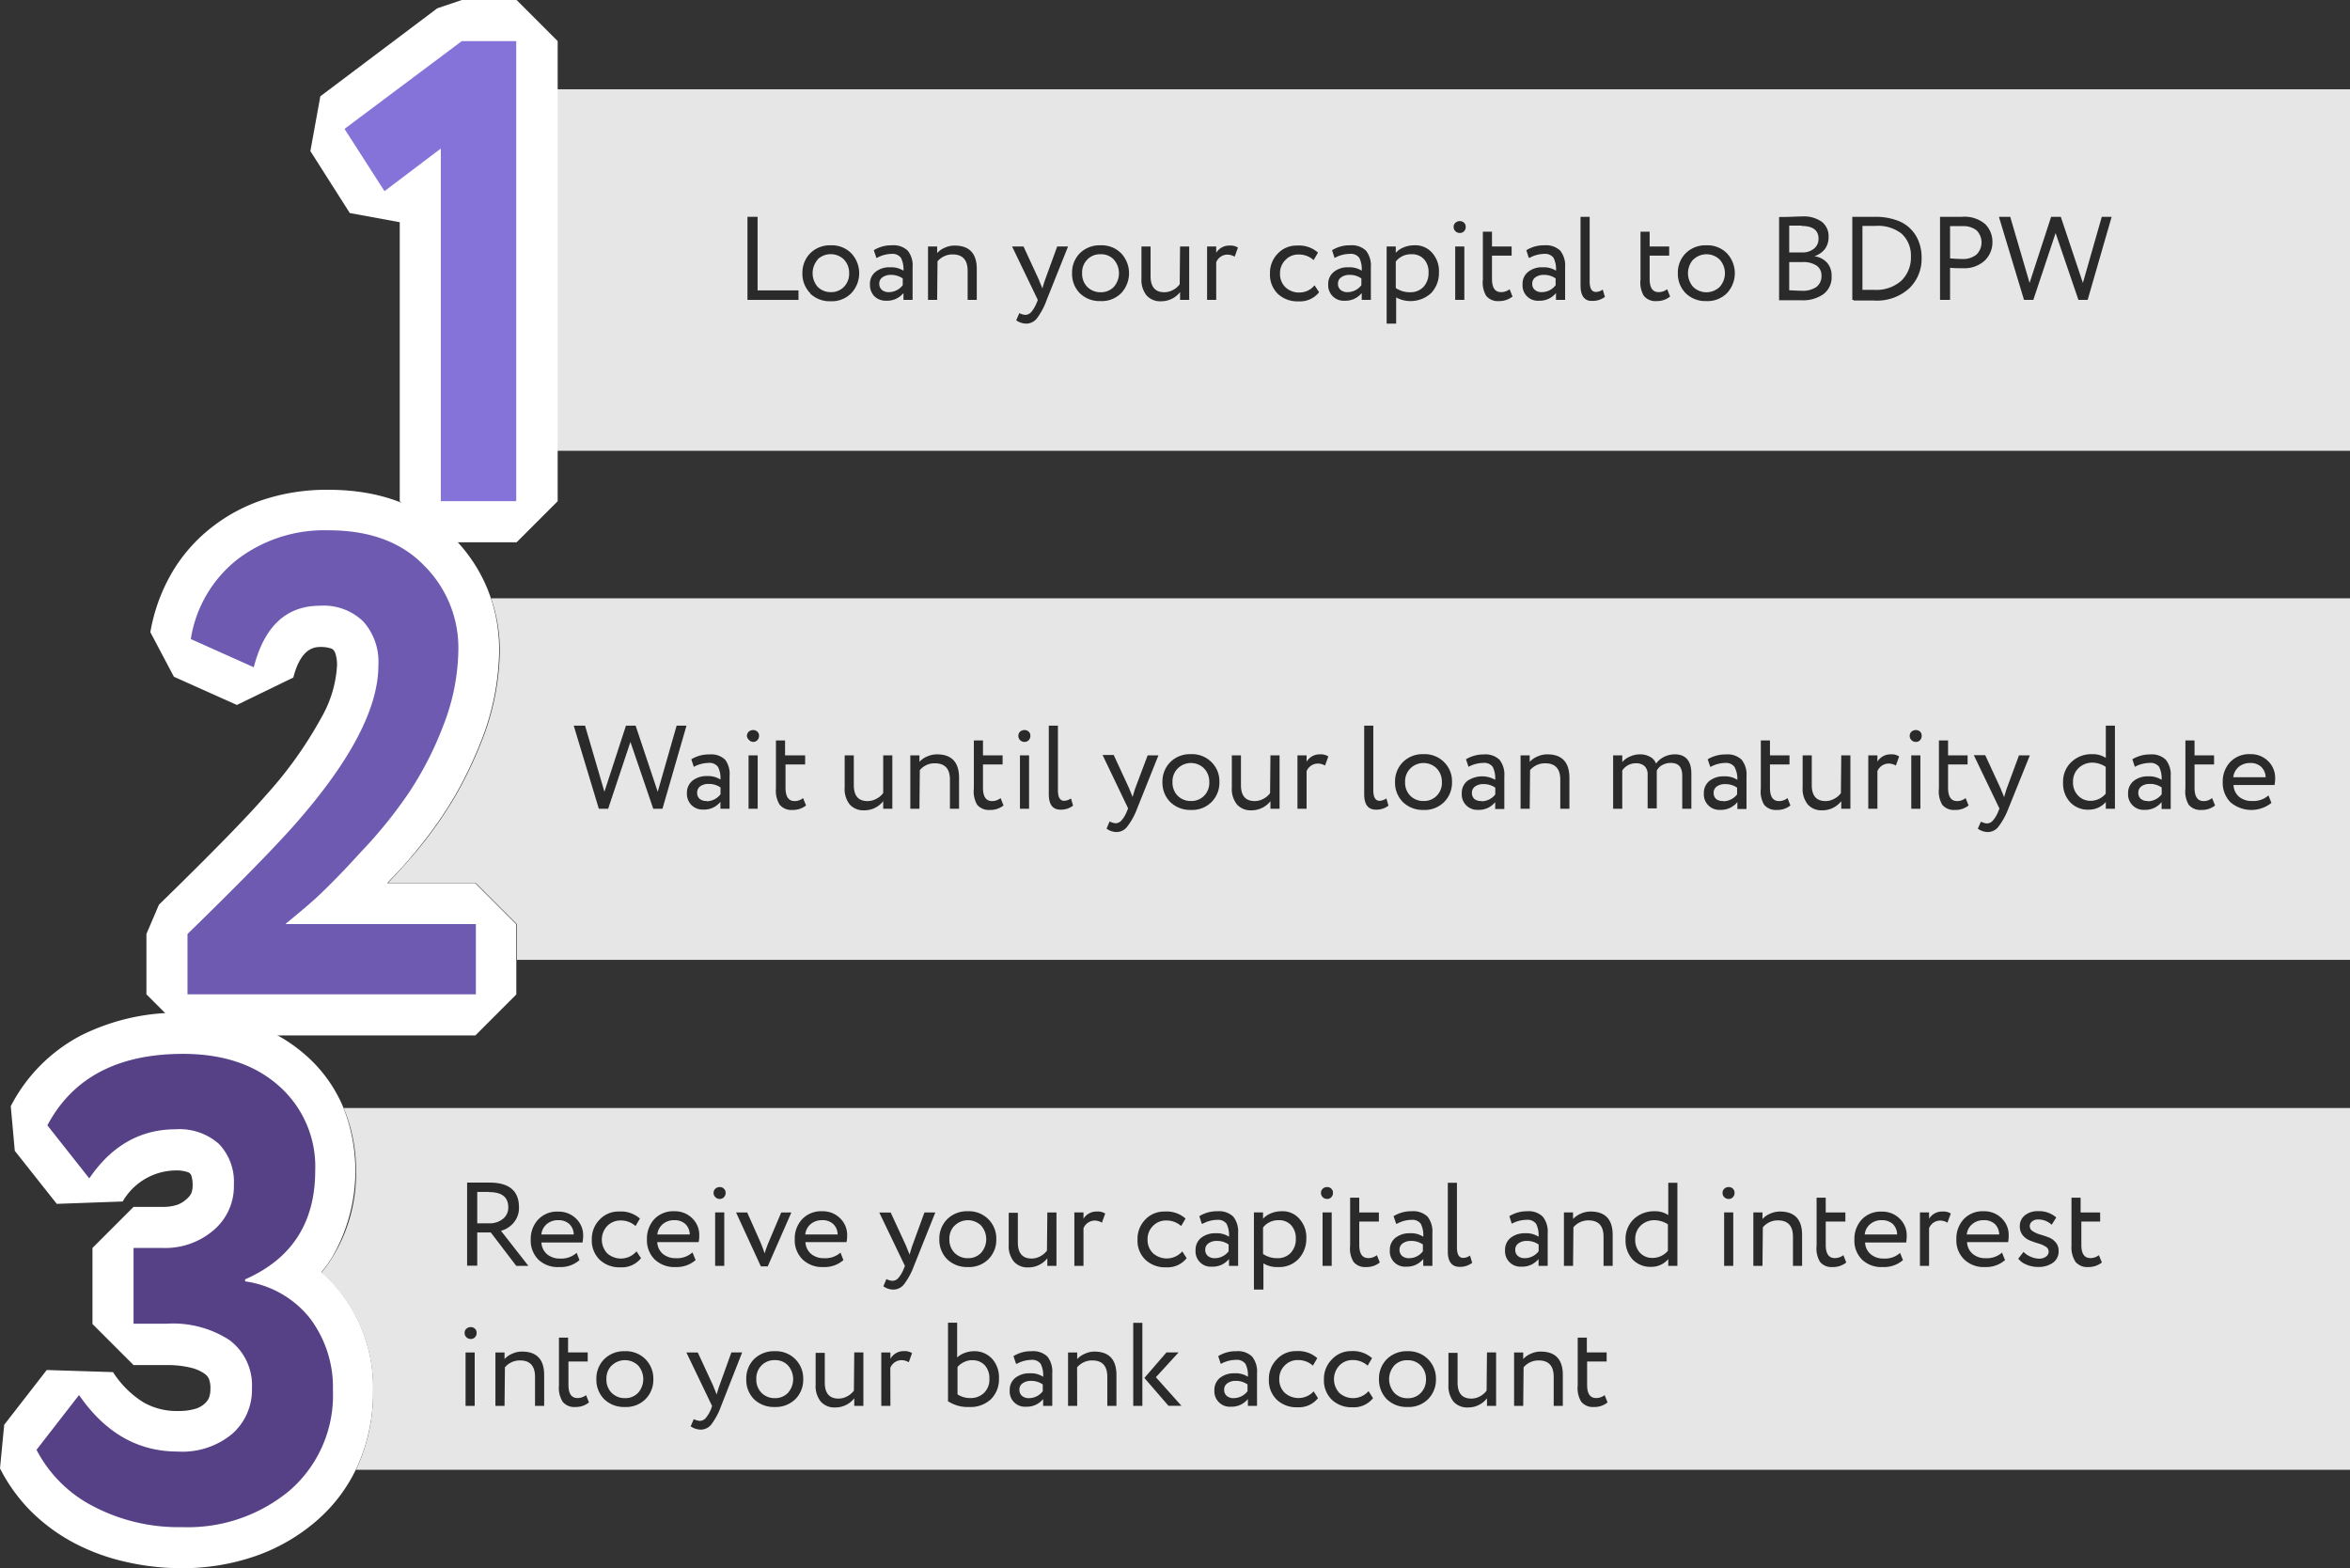 <svg xmlns="http://www.w3.org/2000/svg" viewBox="0 0 257.43 171.78"><rect x="0" y="0" width="257.43" height="171.78" fill="#333333" stroke="none"/><defs><style>.cls-1,.cls-2{fill:#e6e6e6;}.cls-2,.cls-3,.cls-4,.cls-5,.cls-6,.cls-7{fill-rule:evenodd;}.cls-3{fill:#fff;}.cls-4{fill:#8673d9;}.cls-5{fill:#6e5ab0;}.cls-6{fill:#564086;}.cls-7{fill:#2a2a2a;}</style></defs><g id="Layer_2" data-name="Layer 2"><g id="Layer_1-2" data-name="Layer 1"><rect class="cls-1" x="61.05" y="9.78" width="196.38" height="39.6"/><path class="cls-2" d="M53.8,65.54H257.43v39.6H56.63v-3.9l-4.5-4.5H42.48l.36-.39h0q1.56-1.64,3-3.37c1-1.23,1.89-2.43,2.66-3.58h0a38.92,38.92,0,0,0,2.3-3.88,48,48,0,0,0,2-4.41v0a27.92,27.92,0,0,0,1.95-9.84A17.8,17.8,0,0,0,53.8,65.54Z"/><path class="cls-2" d="M37.65,121.37H257.43V161H39c.11-.24.23-.48.33-.73a19.9,19.9,0,0,0,1.54-7.89,16.91,16.91,0,0,0-3.52-10.7,14.94,14.94,0,0,0-2.16-2.26,14.68,14.68,0,0,0,1.1-1.49A17.48,17.48,0,0,0,39,128.22,17.67,17.67,0,0,0,37.65,121.37Z"/><path class="cls-3" d="M38.34,23.37,34,16.55l1.09-6L47.9.91,50.59,0h6l4.5,4.5V54.9l-4.5,4.5H48.29l-4.5-4.5V24.34l-5.45-1ZM52.05,9l-5.54,4.14,5.54,2.75Z"/><polygon class="cls-4" points="42.12 20.94 37.74 14.12 50.59 4.5 56.55 4.5 56.55 54.9 48.29 54.9 48.29 16.27 42.12 20.94"/><path class="cls-3" d="M52.13,113.42H20.54l-4.5-4.5v-6.61l1.37-3.21q4.31-4.2,7.26-7.22t4.47-4.78l0,0a44.33,44.33,0,0,0,6.06-8.49,12.92,12.92,0,0,0,1.72-5.71,4.07,4.07,0,0,0-.17-1.29,1.17,1.17,0,0,0-.22-.41.62.62,0,0,0-.31-.18,3.62,3.62,0,0,0-1.19-.15c-1.36,0-2.32,1.11-2.9,3.35l-6.18,3-6.9-3.09-2.58-4.88a19.55,19.55,0,0,1,2.3-6.41,17.59,17.59,0,0,1,4.4-5.06,18.62,18.62,0,0,1,5.95-3.13,22.25,22.25,0,0,1,6.84-1q8.64,0,13.72,5.26h0a17.24,17.24,0,0,1,3.74,5.65,17.92,17.92,0,0,1,1.26,6.72,27.92,27.92,0,0,1-1.95,9.84v0a48,48,0,0,1-2,4.41,38.92,38.92,0,0,1-2.3,3.88h0c-.77,1.15-1.66,2.35-2.66,3.58s-1.93,2.28-3,3.37h0l-.36.39h9.65l4.5,4.5v7.68l-4.5,4.5Zm-27.09-9h5.73l-1.56-4.36q-1.87,1.89-4.17,4.13v.23ZM45.28,68.67c.12.37.23.76.32,1.15a8.13,8.13,0,0,0-.5-2,8.42,8.42,0,0,0-1.84-2.74l0,0a6.72,6.72,0,0,0-1-.85c.27.23.53.47.78.73A10,10,0,0,1,45.28,68.67Z"/><path class="cls-5" d="M52.13,108.92H20.54v-6.61q8.68-8.46,12-12.27,8.91-10.2,8.91-17.16a6.63,6.63,0,0,0-1.66-4.81,6.24,6.24,0,0,0-4.73-1.72q-5.53,0-7.26,6.74L20.9,70A13.84,13.84,0,0,1,26,61.28a15.71,15.71,0,0,1,10-3.19q6.75,0,10.48,3.88a12.7,12.7,0,0,1,3.73,9.26,23.45,23.45,0,0,1-1.65,8.25,37.1,37.1,0,0,1-3.8,7.4,50.14,50.14,0,0,1-5.24,6.46q-2.59,2.86-4.74,4.88-1.08,1-3.52,3H52.13Z"/><path class="cls-3" d="M20,171.78a27.21,27.21,0,0,1-6.2-.69A22.86,22.86,0,0,1,8.09,169a20,20,0,0,1-4.7-3.46h0A18.65,18.65,0,0,1,0,160.85l.46-4.78,4.66-6,7.26.23a10.65,10.65,0,0,0,3.35,3.32,7.28,7.28,0,0,0,3.71.94,6.71,6.71,0,0,0,2-.25,2.64,2.64,0,0,0,.95-.53,1.89,1.89,0,0,0,.49-.64,2.72,2.72,0,0,0,.17-1,2.76,2.76,0,0,0-.18-1.14,1.44,1.44,0,0,0-.47-.53,4.39,4.39,0,0,0-1.44-.64,10.84,10.84,0,0,0-2.75-.3H14.63l-4.5-4.5V136.7l4.5-4.5h3.23a4.67,4.67,0,0,0,1.56-.23,2.94,2.94,0,0,0,1-.61,2,2,0,0,0,.53-.64,2.32,2.32,0,0,0,.15-.92,3.3,3.3,0,0,0-.13-1,.64.64,0,0,0-.48-.43,3.91,3.91,0,0,0-1.28-.16,6.79,6.79,0,0,0-5.77,3.4l-7.22.26-4.6-5.81-.44-4.89a18.09,18.09,0,0,1,7.66-7.73A23.62,23.62,0,0,1,20,110.94a23.11,23.11,0,0,1,7.29,1.12,17.55,17.55,0,0,1,6.16,3.49v0a15.62,15.62,0,0,1,4.12,5.66,18.89,18.89,0,0,1-1.28,16.67,14.68,14.68,0,0,1-1.1,1.49,14.94,14.94,0,0,1,2.16,2.26,16.91,16.91,0,0,1,3.52,10.7,19.9,19.9,0,0,1-1.54,7.89,17.49,17.49,0,0,1-4.68,6.39v0a20.46,20.46,0,0,1-6.78,3.88A24.46,24.46,0,0,1,20,171.78Zm1.61-31.08c.41.07.8.14,1.19.23l-.4-.47c-.26.09-.52.17-.79.24Zm7.86-15a10,10,0,0,1,.51,1.9,8.19,8.19,0,0,0-.6-2.85,6.9,6.9,0,0,0-1.79-2.46h0a8.8,8.8,0,0,0-1.27-.93c.29.23.57.47.84.73v0A9.37,9.37,0,0,1,29.42,125.7Z"/><path class="cls-6" d="M20,167.28A20.17,20.17,0,0,1,10.22,165,14.43,14.43,0,0,1,4,158.81l4.66-6Q12.92,159,19.44,159a8.54,8.54,0,0,0,6-1.94,6.42,6.42,0,0,0,2.16-5,6.17,6.17,0,0,0-2.48-5.28A11.34,11.34,0,0,0,18.22,145H14.63V136.7h3.23a8.11,8.11,0,0,0,5.53-1.94,6.28,6.28,0,0,0,2.23-5A6,6,0,0,0,24,125.32a6.49,6.49,0,0,0-4.74-1.62q-5.82,0-9.48,5.38l-4.59-5.81q4.15-7.83,14.86-7.83,6.53,0,10.48,3.49a11.78,11.78,0,0,1,4,9.29q0,8.55-7.68,11.92v.22a11,11,0,0,1,7.07,4,12.53,12.53,0,0,1,2.55,7.94,13.81,13.81,0,0,1-4.67,10.91A17.4,17.4,0,0,1,20,167.28Z"/><path class="cls-7" d="M52.28,135v3.64H51.17v-9.1h2.45c2.15,0,3.23.9,3.23,2.7a2.48,2.48,0,0,1-.58,1.69,2.68,2.68,0,0,1-1.39.89l3,3.84H56.55L53.76,135Zm1.27-4.44-1.27,0V134h1.34a2.28,2.28,0,0,0,1.44-.46,1.56,1.56,0,0,0,.62-1.27C55.68,131.14,55,130.58,53.55,130.58Z"/><path class="cls-7" d="M63.16,137.21l.32.82a3.12,3.12,0,0,1-2.19.76A3.08,3.08,0,0,1,59,138a2.94,2.94,0,0,1-.86-2.22,3.11,3.11,0,0,1,.81-2.19,2.83,2.83,0,0,1,2.21-.87,2.69,2.69,0,0,1,1.94.76,2.52,2.52,0,0,1,.78,1.92,3.77,3.77,0,0,1-.07.7h-4.5a1.81,1.81,0,0,0,.62,1.29,2.13,2.13,0,0,0,1.42.47,2.52,2.52,0,0,0,1.8-.61Zm-2-3.55a1.84,1.84,0,0,0-1.27.43,1.72,1.72,0,0,0-.59,1.13h3.55a1.63,1.63,0,0,0-.49-1.15A1.73,1.73,0,0,0,61.12,133.66Z"/><path class="cls-7" d="M69.72,137.06l.5.76a2.68,2.68,0,0,1-2.25,1,3.14,3.14,0,0,1-2.28-.83,2.94,2.94,0,0,1-.86-2.22,3,3,0,0,1,.85-2.17,2.81,2.81,0,0,1,2.12-.89,3.13,3.13,0,0,1,2.3.77l-.48.82a2.4,2.4,0,0,0-1.68-.61,2,2,0,0,0-1.42.6,2.19,2.19,0,0,0,0,3,2.25,2.25,0,0,0,3.18-.19Z"/><path class="cls-7" d="M75.87,137.21l.33.82a3.17,3.17,0,0,1-2.2.76,3.11,3.11,0,0,1-2.28-.83,2.94,2.94,0,0,1-.85-2.22,3.14,3.14,0,0,1,.8-2.19,2.85,2.85,0,0,1,2.21-.87,2.67,2.67,0,0,1,1.94.76,2.52,2.52,0,0,1,.78,1.92,3.08,3.08,0,0,1-.07.7H72a1.8,1.8,0,0,0,.61,1.29,2.16,2.16,0,0,0,1.43.47,2.49,2.49,0,0,0,1.79-.61Zm-2-3.55a1.88,1.88,0,0,0-1.27.43,1.72,1.72,0,0,0-.59,1.13h3.55a1.63,1.63,0,0,0-.49-1.15A1.73,1.73,0,0,0,73.83,133.66Z"/><path class="cls-7" d="M79.34,138.66h-1v-5.85h1v5.85Zm-1.17-8a.58.58,0,0,1,.2-.45.68.68,0,0,1,.48-.18.61.61,0,0,1,.45.18.6.6,0,0,1,.19.45.66.66,0,0,1-.19.48.58.58,0,0,1-.45.19.65.65,0,0,1-.48-.19A.63.63,0,0,1,78.17,130.62Z"/><path class="cls-7" d="M85.58,132.81h1.11l-2.59,5.91h-.75l-2.72-5.91h1.22L83.27,136c.16.37.33.8.49,1.3a12.81,12.81,0,0,1,.48-1.32Z"/><path class="cls-7" d="M92.07,137.21l.32.82a3.12,3.12,0,0,1-2.19.76,3.09,3.09,0,0,1-2.28-.83,2.94,2.94,0,0,1-.86-2.22,3.11,3.11,0,0,1,.81-2.19,2.85,2.85,0,0,1,2.21-.87,2.67,2.67,0,0,1,1.94.76,2.52,2.52,0,0,1,.78,1.92,3.08,3.08,0,0,1-.07.7h-4.5a1.81,1.81,0,0,0,.62,1.29,2.14,2.14,0,0,0,1.43.47,2.49,2.49,0,0,0,1.79-.61Zm-2-3.55a1.86,1.86,0,0,0-1.27.43,1.72,1.72,0,0,0-.59,1.13h3.55a1.63,1.63,0,0,0-.49-1.15A1.73,1.73,0,0,0,90,133.66Z"/><path class="cls-7" d="M101.27,132.81h1.19l-2.34,5.85A7.73,7.73,0,0,1,99,140.72a1.49,1.49,0,0,1-1.13.54,1.92,1.92,0,0,1-1.1-.36l.33-.79a1.69,1.69,0,0,0,.65.19.88.88,0,0,0,.66-.31,3.57,3.57,0,0,0,.59-1l.13-.32-2.81-5.85h1.25l1.72,3.72c0,.06.15.36.35.89q.12-.43.27-.9Z"/><path class="cls-7" d="M103.76,137.94a3,3,0,0,1-.86-2.2,3,3,0,0,1,.86-2.19,3.05,3.05,0,0,1,2.26-.87,3,3,0,0,1,2.25.87,3,3,0,0,1,.87,2.19,3,3,0,0,1-.87,2.2,3,3,0,0,1-2.25.85,3.11,3.11,0,0,1-2.26-.85Zm.82-3.7a2,2,0,0,0-.58,1.5,2.05,2.05,0,0,0,.56,1.49,2,2,0,0,0,1.46.59,1.93,1.93,0,0,0,1.45-.58,2.27,2.27,0,0,0,0-3,2.08,2.08,0,0,0-2.88,0Z"/><path class="cls-7" d="M114.73,132.81h1v5.85h-1v-.83a2.62,2.62,0,0,1-2.07,1,2,2,0,0,1-1.59-.63,2.69,2.69,0,0,1-.57-1.86v-3.49h1v3.25c0,1.17.51,1.76,1.51,1.76a2,2,0,0,0,.93-.24,2.11,2.11,0,0,0,.75-.63Z"/><path class="cls-7" d="M118.69,138.66h-1v-5.85h1v.69a1.66,1.66,0,0,1,1.47-.79,1.51,1.51,0,0,1,.91.22l-.36,1a1.54,1.54,0,0,0-.79-.23,1.35,1.35,0,0,0-1.23.84Z"/><path class="cls-7" d="M129.5,137.06l.49.76a2.66,2.66,0,0,1-2.25,1,3.13,3.13,0,0,1-2.27-.83,2.91,2.91,0,0,1-.86-2.22,3,3,0,0,1,.84-2.17,2.82,2.82,0,0,1,2.12-.89,3.12,3.12,0,0,1,2.3.77l-.48.82a2.39,2.39,0,0,0-1.67-.61,1.94,1.94,0,0,0-1.42.6,2,2,0,0,0-.59,1.48,2,2,0,0,0,.6,1.51,2.26,2.26,0,0,0,3.19-.19Z"/><path class="cls-7" d="M131.65,134.05l-.27-.83a3.62,3.62,0,0,1,2-.54,2.24,2.24,0,0,1,1.72.59,2.64,2.64,0,0,1,.53,1.81v3.58h-1v-.75a2.29,2.29,0,0,1-1.87.84,1.67,1.67,0,0,1-1.79-1.8,1.66,1.66,0,0,1,.61-1.36,2.45,2.45,0,0,1,1.6-.5,2.4,2.4,0,0,1,1.45.38,2.77,2.77,0,0,0-.27-1.42,1.14,1.14,0,0,0-1-.43,3.45,3.45,0,0,0-1.62.43Zm1.43,3.77a1.89,1.89,0,0,0,1.51-.76v-.74a2.18,2.18,0,0,0-1.31-.39,1.49,1.49,0,0,0-.89.26.81.81,0,0,0-.36.71.83.83,0,0,0,.28.67A1.12,1.12,0,0,0,133.08,137.82Z"/><path class="cls-7" d="M138.36,141.26h-1v-8.45h1v.69a2.3,2.3,0,0,1,.86-.59,2.93,2.93,0,0,1,1.13-.23,2.43,2.43,0,0,1,2,.84,3,3,0,0,1,.75,2.13,3.21,3.21,0,0,1-.85,2.25,2.88,2.88,0,0,1-2.2.89,2.92,2.92,0,0,1-1.65-.4v2.87Zm1.69-7.6a2.1,2.1,0,0,0-1.69.8v2.9a2.72,2.72,0,0,0,1.56.46,1.94,1.94,0,0,0,1.48-.59,2.17,2.17,0,0,0,.55-1.54,2.1,2.1,0,0,0-.51-1.48A1.77,1.77,0,0,0,140.05,133.66Z"/><path class="cls-7" d="M145.88,138.66h-1v-5.85h1v5.85Zm-1.17-8a.57.57,0,0,1,.19-.45.68.68,0,0,1,.48-.18.63.63,0,0,1,.46.18.6.6,0,0,1,.18.45.65.65,0,0,1-.18.48.6.6,0,0,1-.46.19.65.65,0,0,1-.48-.19A.62.62,0,0,1,144.71,130.62Z"/><path class="cls-7" d="M147.9,136.44v-5.25h1v1.62h2.15v1h-2.15v2.55c0,1,.35,1.45,1,1.45a1.52,1.52,0,0,0,.93-.32l.32.8a2.27,2.27,0,0,1-1.49.5,1.63,1.63,0,0,1-1.39-.57A2.85,2.85,0,0,1,147.9,136.44Z"/><path class="cls-7" d="M152.94,134.05l-.28-.83a3.62,3.62,0,0,1,2-.54,2.24,2.24,0,0,1,1.72.59,2.64,2.64,0,0,1,.53,1.81v3.58h-1v-.75a2.29,2.29,0,0,1-1.87.84,1.67,1.67,0,0,1-1.79-1.8,1.66,1.66,0,0,1,.61-1.36,2.47,2.47,0,0,1,1.6-.5,2.4,2.4,0,0,1,1.45.38,2.77,2.77,0,0,0-.27-1.42,1.14,1.14,0,0,0-1-.43,3.38,3.38,0,0,0-1.61.43Zm1.43,3.77a1.88,1.88,0,0,0,1.5-.76v-.74a2.18,2.18,0,0,0-1.31-.39,1.51,1.51,0,0,0-.89.26.81.81,0,0,0-.36.71.87.87,0,0,0,.28.67A1.13,1.13,0,0,0,154.37,137.82Z"/><path class="cls-7" d="M158.6,137.1v-7.54h1v7.08c0,.77.23,1.15.69,1.15a1.33,1.33,0,0,0,.74-.26l.24.8a2.19,2.19,0,0,1-1.38.44C159.05,138.77,158.6,138.21,158.6,137.1Z"/><path class="cls-7" d="M165.61,134.05l-.27-.83a3.62,3.62,0,0,1,1.95-.54,2.2,2.2,0,0,1,1.71.59,2.59,2.59,0,0,1,.54,1.81v3.58h-1v-.75a2.29,2.29,0,0,1-1.87.84,1.69,1.69,0,0,1-1.8-1.8,1.68,1.68,0,0,1,.61-1.36,2.47,2.47,0,0,1,1.6-.5,2.43,2.43,0,0,1,1.46.38,2.77,2.77,0,0,0-.27-1.42,1.17,1.17,0,0,0-1.06-.43,3.41,3.41,0,0,0-1.61.43Zm1.43,3.77a1.92,1.92,0,0,0,1.51-.76v-.74a2.21,2.21,0,0,0-1.31-.39,1.47,1.47,0,0,0-.89.26.81.81,0,0,0-.36.71.83.83,0,0,0,.28.67A1.08,1.08,0,0,0,167,137.82Z"/><path class="cls-7" d="M172.32,138.66h-1v-5.85h1v.72a2.43,2.43,0,0,1,.85-.59,2.66,2.66,0,0,1,1.06-.23c1.62,0,2.43.86,2.43,2.57v3.38h-1v-3.18q0-1.8-1.65-1.8a2.12,2.12,0,0,0-1.65.76Z"/><path class="cls-7" d="M183.75,138.66h-1v-.74a2.43,2.43,0,0,1-1.86.85,2.71,2.71,0,0,1-2.06-.82,3.09,3.09,0,0,1-.76-2.17,3,3,0,0,1,.89-2.23,3.21,3.21,0,0,1,2.3-.87,2.54,2.54,0,0,1,1.49.42v-3.54h1v9.1Zm-2.71-.87a2.19,2.19,0,0,0,1.67-.78v-2.9a2.76,2.76,0,0,0-1.45-.45,2.14,2.14,0,0,0-1.52.58,2,2,0,0,0-.61,1.51,2.07,2.07,0,0,0,.53,1.49A1.81,1.81,0,0,0,181,137.79Z"/><path class="cls-7" d="M189.87,138.66h-1v-5.85h1v5.85Zm-1.17-8a.57.57,0,0,1,.19-.45.68.68,0,0,1,.48-.18.62.62,0,0,1,.46.18.6.6,0,0,1,.18.45.65.65,0,0,1-.18.48.59.59,0,0,1-.46.19.65.65,0,0,1-.48-.19A.62.62,0,0,1,188.7,130.62Z"/><path class="cls-7" d="M193.07,138.66h-1v-5.85h1v.72a2.34,2.34,0,0,1,.85-.59,2.66,2.66,0,0,1,1.06-.23c1.62,0,2.43.86,2.43,2.57v3.38h-1v-3.18q0-1.8-1.65-1.8a2.12,2.12,0,0,0-1.65.76Z"/><path class="cls-7" d="M199,136.44v-5.25h1v1.62h2.15v1h-2.15v2.55c0,1,.35,1.45,1,1.45a1.52,1.52,0,0,0,.93-.32l.32.8a2.29,2.29,0,0,1-1.49.5,1.63,1.63,0,0,1-1.39-.57A2.85,2.85,0,0,1,199,136.44Z"/><path class="cls-7" d="M208.13,137.21l.33.82a3.15,3.15,0,0,1-2.2.76A3.07,3.07,0,0,1,204,138a2.91,2.91,0,0,1-.86-2.22,3.14,3.14,0,0,1,.8-2.19,2.85,2.85,0,0,1,2.21-.87,2.67,2.67,0,0,1,1.94.76,2.52,2.52,0,0,1,.78,1.92,3.8,3.8,0,0,1-.06.7h-4.5a1.77,1.77,0,0,0,.62,1.29,2.11,2.11,0,0,0,1.42.47,2.49,2.49,0,0,0,1.79-.61Zm-2-3.55a1.84,1.84,0,0,0-1.26.43,1.68,1.68,0,0,0-.6,1.13h3.55a1.63,1.63,0,0,0-.48-1.15A1.74,1.74,0,0,0,206.09,133.66Z"/><path class="cls-7" d="M211.32,138.66h-1v-5.85h1v.69a1.66,1.66,0,0,1,1.47-.79,1.51,1.51,0,0,1,.91.22l-.37,1a1.51,1.51,0,0,0-.79-.23,1.32,1.32,0,0,0-1.22.84Z"/><path class="cls-7" d="M219.31,137.21l.33.82a3.15,3.15,0,0,1-2.2.76,3.07,3.07,0,0,1-2.27-.83,2.91,2.91,0,0,1-.86-2.22,3.14,3.14,0,0,1,.8-2.19,2.85,2.85,0,0,1,2.21-.87,2.67,2.67,0,0,1,1.94.76,2.52,2.52,0,0,1,.78,1.92,3.8,3.8,0,0,1-.06.7h-4.5a1.77,1.77,0,0,0,.62,1.29,2.11,2.11,0,0,0,1.42.47,2.49,2.49,0,0,0,1.79-.61Zm-2-3.55a1.84,1.84,0,0,0-1.26.43,1.68,1.68,0,0,0-.6,1.13H219a1.63,1.63,0,0,0-.48-1.15A1.74,1.74,0,0,0,217.27,133.66Z"/><path class="cls-7" d="M224.42,137.08a.62.62,0,0,0-.32-.52,3,3,0,0,0-.79-.35,8.53,8.53,0,0,1-.93-.32,1.93,1.93,0,0,1-.79-.57,1.52,1.52,0,0,1-.33-1,1.49,1.49,0,0,1,.55-1.19,2.18,2.18,0,0,1,1.44-.46,2.83,2.83,0,0,1,2,.69l-.5.8a2.12,2.12,0,0,0-1.47-.58,1,1,0,0,0-.67.21.65.65,0,0,0-.26.52.64.64,0,0,0,.32.55,3,3,0,0,0,.79.36c.31.09.62.19.93.31a1.83,1.83,0,0,1,.79.55,1.37,1.37,0,0,1,.33.94,1.51,1.51,0,0,1-.65,1.32,2.73,2.73,0,0,1-1.61.44,3.16,3.16,0,0,1-1.32-.28,2,2,0,0,1-.84-.63l.58-.74a2.12,2.12,0,0,0,.76.52,2.35,2.35,0,0,0,.93.22,1.23,1.23,0,0,0,.75-.21A.67.67,0,0,0,224.42,137.08Z"/><path class="cls-7" d="M226.92,136.44v-5.25h1v1.62h2.14v1H228v2.55c0,1,.35,1.45,1,1.45a1.49,1.49,0,0,0,.92-.32l.33.8a2.32,2.32,0,0,1-1.5.5,1.66,1.66,0,0,1-1.39-.57A2.92,2.92,0,0,1,226.92,136.44Z"/><path class="cls-7" d="M52.07,154H51v-5.85h1V154Zm-1.17-8a.55.55,0,0,1,.19-.45.68.68,0,0,1,.48-.18.62.62,0,0,1,.46.18.58.58,0,0,1,.18.45.65.65,0,0,1-.18.48.59.59,0,0,1-.46.19.65.65,0,0,1-.48-.19A.62.62,0,0,1,50.9,146Z"/><path class="cls-7" d="M55.27,154h-1v-5.85h1v.72a2.34,2.34,0,0,1,.85-.59,2.5,2.5,0,0,1,1.06-.23c1.62,0,2.43.86,2.43,2.57V154h-1v-3.18q0-1.8-1.65-1.8a2.12,2.12,0,0,0-1.65.76Z"/><path class="cls-7" d="M61.23,151.77v-5.25h1v1.62h2.15v1H62.27v2.55c0,1,.35,1.45,1,1.45a1.52,1.52,0,0,0,.93-.32l.32.8a2.29,2.29,0,0,1-1.49.5,1.63,1.63,0,0,1-1.39-.57A2.85,2.85,0,0,1,61.23,151.77Z"/><path class="cls-7" d="M66.19,153.27a3,3,0,0,1-.86-2.2,3,3,0,0,1,.86-2.19,3.05,3.05,0,0,1,2.26-.87,3,3,0,0,1,2.25.87,3,3,0,0,1,.87,2.19,3,3,0,0,1-.87,2.2,3,3,0,0,1-2.25.85,3.11,3.11,0,0,1-2.26-.85Zm.82-3.7a2,2,0,0,0-.58,1.5,2.05,2.05,0,0,0,.56,1.49,2,2,0,0,0,1.46.59,1.93,1.93,0,0,0,1.45-.58,2.27,2.27,0,0,0,0-3,2.08,2.08,0,0,0-2.88,0Z"/><path class="cls-7" d="M80.12,148.14H81.3L79,154a7.66,7.66,0,0,1-1.1,2.06,1.5,1.5,0,0,1-1.13.54,2,2,0,0,1-1.11-.36l.34-.79a1.69,1.69,0,0,0,.65.19.89.89,0,0,0,.66-.31,3.83,3.83,0,0,0,.59-1L78,154l-2.81-5.85h1.25l1.72,3.72c0,.06.15.36.35.89.07-.29.17-.59.27-.9Z"/><path class="cls-7" d="M82.6,153.27a3,3,0,0,1-.85-2.2,3,3,0,0,1,.85-2.19,3.09,3.09,0,0,1,2.27-.87,3,3,0,0,1,2.25.87,3,3,0,0,1,.87,2.19,3,3,0,0,1-.87,2.2,3.07,3.07,0,0,1-2.25.85,3.13,3.13,0,0,1-2.27-.85Zm.82-3.7a2,2,0,0,0-.57,1.5,2.05,2.05,0,0,0,.56,1.49,2,2,0,0,0,1.46.59,1.93,1.93,0,0,0,1.45-.58,2.27,2.27,0,0,0,0-3,1.89,1.89,0,0,0-1.44-.58A1.93,1.93,0,0,0,83.42,149.57Z"/><path class="cls-7" d="M93.58,148.14h1V154h-1v-.83a2.62,2.62,0,0,1-2.07,1,2,2,0,0,1-1.59-.63,2.69,2.69,0,0,1-.57-1.86v-3.49h1v3.25c0,1.17.5,1.76,1.51,1.76a2,2,0,0,0,.93-.24,2.11,2.11,0,0,0,.75-.63Z"/><path class="cls-7" d="M97.54,154h-1v-5.85h1v.69A1.66,1.66,0,0,1,99,148a1.51,1.51,0,0,1,.91.22l-.36,1a1.54,1.54,0,0,0-.8-.23,1.34,1.34,0,0,0-1.22.84Z"/><path class="cls-7" d="M103.85,153.45v-8.56h1v3.81a2.37,2.37,0,0,1,.82-.5,3,3,0,0,1,1-.19,2.61,2.61,0,0,1,2,.82,3,3,0,0,1,.76,2.15,3.06,3.06,0,0,1-.89,2.3,3.26,3.26,0,0,1-2.36.84,3.93,3.93,0,0,1-2.39-.67Zm2.62-4.46a2.18,2.18,0,0,0-1.58.75v3a2.5,2.5,0,0,0,1.4.4,2.07,2.07,0,0,0,1.51-.57,2,2,0,0,0,.58-1.52,2.11,2.11,0,0,0-.52-1.52A1.8,1.8,0,0,0,106.47,149Z"/><path class="cls-7" d="M111.3,149.38l-.28-.83a3.62,3.62,0,0,1,2-.54,2.24,2.24,0,0,1,1.72.59,2.64,2.64,0,0,1,.53,1.81V154h-1v-.75a2.29,2.29,0,0,1-1.87.84,1.67,1.67,0,0,1-1.79-1.8,1.66,1.66,0,0,1,.61-1.36,2.47,2.47,0,0,1,1.6-.5,2.4,2.4,0,0,1,1.45.38,2.77,2.77,0,0,0-.27-1.42,1.14,1.14,0,0,0-1-.43,3.38,3.38,0,0,0-1.61.43Zm1.43,3.77a1.88,1.88,0,0,0,1.5-.76v-.74a2.18,2.18,0,0,0-1.31-.39,1.51,1.51,0,0,0-.89.26.81.81,0,0,0-.36.71.87.87,0,0,0,.28.67A1.13,1.13,0,0,0,112.73,153.15Z"/><path class="cls-7" d="M118,154h-1v-5.85h1v.72a2.39,2.39,0,0,1,.86-.59,2.49,2.49,0,0,1,1-.23c1.63,0,2.44.86,2.44,2.57V154h-1v-3.18c0-1.2-.55-1.8-1.66-1.8a2.15,2.15,0,0,0-1.65.76Z"/><path class="cls-7" d="M127.78,148.14h1.33l-2.49,2.72,2.8,3.13H128l-2.64-3.05,2.42-2.8ZM125.14,154h-1v-9.1h1Z"/><path class="cls-7" d="M133.72,149.38l-.27-.83a3.62,3.62,0,0,1,2-.54,2.2,2.2,0,0,1,1.71.59,2.59,2.59,0,0,1,.54,1.81V154h-1v-.75a2.29,2.29,0,0,1-1.87.84,1.69,1.69,0,0,1-1.8-1.8,1.68,1.68,0,0,1,.61-1.36,2.47,2.47,0,0,1,1.6-.5,2.43,2.43,0,0,1,1.46.38,2.77,2.77,0,0,0-.27-1.42,1.17,1.17,0,0,0-1.06-.43,3.41,3.41,0,0,0-1.61.43Zm1.43,3.77a1.92,1.92,0,0,0,1.51-.76v-.74a2.18,2.18,0,0,0-1.31-.39,1.47,1.47,0,0,0-.89.26.81.81,0,0,0-.36.71.83.83,0,0,0,.28.67A1.08,1.08,0,0,0,135.15,153.15Z"/><path class="cls-7" d="M143.89,152.39l.49.76a2.66,2.66,0,0,1-2.25,1,3.13,3.13,0,0,1-2.27-.83,2.94,2.94,0,0,1-.86-2.22,3,3,0,0,1,.84-2.17A2.82,2.82,0,0,1,142,148a3.12,3.12,0,0,1,2.3.77l-.48.82a2.39,2.39,0,0,0-1.67-.61,1.94,1.94,0,0,0-1.42.6,2,2,0,0,0-.59,1.48,2,2,0,0,0,.6,1.51,2.26,2.26,0,0,0,3.19-.19Z"/><path class="cls-7" d="M149.92,152.39l.49.76a2.66,2.66,0,0,1-2.25,1,3.13,3.13,0,0,1-2.27-.83,2.94,2.94,0,0,1-.86-2.22,3,3,0,0,1,.85-2.17A2.81,2.81,0,0,1,148,148a3.15,3.15,0,0,1,2.3.77l-.48.82a2.41,2.41,0,0,0-1.68-.61,1.94,1.94,0,0,0-1.42.6,2.2,2.2,0,0,0,0,3,2.26,2.26,0,0,0,3.19-.19Z"/><path class="cls-7" d="M151.92,153.27a3.06,3.06,0,0,1-.86-2.2,3,3,0,0,1,.86-2.19,3.07,3.07,0,0,1,2.26-.87,3,3,0,0,1,2.25.87,3,3,0,0,1,.87,2.19,3,3,0,0,1-.87,2.2,3,3,0,0,1-2.25.85,3.11,3.11,0,0,1-2.26-.85Zm.82-3.7a2.26,2.26,0,0,0,0,3,1.94,1.94,0,0,0,1.45.59,1.91,1.91,0,0,0,1.45-.58,2.06,2.06,0,0,0,.57-1.5,2.09,2.09,0,0,0-.57-1.5,1.93,1.93,0,0,0-1.45-.58A1.89,1.89,0,0,0,152.74,149.57Z"/><path class="cls-7" d="M162.89,148.14h1V154h-1v-.83a2.58,2.58,0,0,1-2.06,1,2,2,0,0,1-1.6-.63,2.74,2.74,0,0,1-.56-1.86v-3.49h1v3.25c0,1.17.5,1.76,1.51,1.76a2,2,0,0,0,.93-.24,2.16,2.16,0,0,0,.74-.63Z"/><path class="cls-7" d="M166.86,154h-1v-5.85h1v.72a2.34,2.34,0,0,1,.85-.59,2.5,2.5,0,0,1,1.06-.23c1.62,0,2.43.86,2.43,2.57V154h-1v-3.18q0-1.8-1.65-1.8a2.12,2.12,0,0,0-1.65.76Z"/><path class="cls-7" d="M172.83,151.77v-5.25h1v1.62H176v1h-2.14v2.55c0,1,.34,1.45,1,1.45a1.51,1.51,0,0,0,.92-.32l.32.8a2.27,2.27,0,0,1-1.49.5,1.65,1.65,0,0,1-1.39-.57A2.85,2.85,0,0,1,172.83,151.77Z"/><polygon class="cls-7" points="74.12 79.49 75.2 79.49 72.57 88.59 71.56 88.59 69.06 81.27 66.62 88.59 65.6 88.59 62.85 79.49 64.09 79.49 66.21 86.73 68.57 79.49 69.63 79.49 72.05 86.73 74.12 79.49"/><path class="cls-7" d="M76,84l-.27-.83a3.7,3.7,0,0,1,2-.53,2.2,2.2,0,0,1,1.71.58A2.61,2.61,0,0,1,79.92,85v3.59h-1v-.76a2.28,2.28,0,0,1-1.87.85,1.73,1.73,0,0,1-1.3-.49,1.76,1.76,0,0,1-.5-1.32,1.7,1.7,0,0,1,.61-1.36,2.47,2.47,0,0,1,1.6-.5,2.5,2.5,0,0,1,1.46.38A2.68,2.68,0,0,0,78.65,84a1.16,1.16,0,0,0-1.05-.43A3.53,3.53,0,0,0,76,84Zm1.43,3.77A1.94,1.94,0,0,0,78.93,87v-.74a2.22,2.22,0,0,0-1.32-.39,1.51,1.51,0,0,0-.89.25.84.84,0,0,0-.35.71.85.85,0,0,0,.28.68A1.13,1.13,0,0,0,77.42,87.74Z"/><path class="cls-7" d="M83,88.59h-1V82.74h1v5.85Zm-1.17-8a.59.59,0,0,1,.2-.45.72.72,0,0,1,.48-.17.64.64,0,0,1,.45.17.58.58,0,0,1,.19.45.66.66,0,0,1-.19.49.62.62,0,0,1-.45.19A.69.69,0,0,1,82,81,.66.66,0,0,1,81.81,80.54Z"/><path class="cls-7" d="M85,86.37V81.11h1v1.63H88.2v1H86.05v2.55c0,1,.35,1.46,1,1.46a1.42,1.42,0,0,0,.92-.33l.33.81a2.31,2.31,0,0,1-1.5.49,1.66,1.66,0,0,1-1.39-.57A2.89,2.89,0,0,1,85,86.37Z"/><path class="cls-7" d="M96.75,82.74h1v5.85h-1v-.83a2.6,2.6,0,0,1-2.07,1,2,2,0,0,1-1.59-.63,2.7,2.7,0,0,1-.56-1.87V82.74h1V86c0,1.17.5,1.75,1.5,1.75A2,2,0,0,0,96,87.5a2.11,2.11,0,0,0,.75-.63Z"/><path class="cls-7" d="M100.72,88.59h-1V82.74h1v.71a2.34,2.34,0,0,1,.85-.59,2.66,2.66,0,0,1,1.06-.23q2.43,0,2.43,2.58v3.38h-1V85.4c0-1.19-.55-1.79-1.65-1.79a2.11,2.11,0,0,0-1.65.75Z"/><path class="cls-7" d="M106.68,86.37V81.11h1v1.63h2.15v1h-2.15v2.55c0,1,.35,1.46,1,1.46a1.47,1.47,0,0,0,.93-.33l.32.81a2.29,2.29,0,0,1-1.49.49,1.67,1.67,0,0,1-1.4-.57A2.89,2.89,0,0,1,106.68,86.37Z"/><path class="cls-7" d="M112.73,88.59h-1V82.74h1v5.85Zm-1.17-8a.58.58,0,0,1,.19-.45.72.72,0,0,1,.48-.17.65.65,0,0,1,.46.17.61.61,0,0,1,.18.45.69.69,0,0,1-.18.49.63.63,0,0,1-.46.19.69.69,0,0,1-.48-.19A.66.66,0,0,1,111.56,80.54Z"/><path class="cls-7" d="M114.89,87V79.49h1v7.07c0,.77.23,1.16.69,1.16a1.44,1.44,0,0,0,.74-.26l.23.79a2.17,2.17,0,0,1-1.38.44C115.33,88.69,114.89,88.14,114.89,87Z"/><path class="cls-7" d="M125.72,82.74h1.18l-2.34,5.85a7.51,7.51,0,0,1-1.11,2,1.47,1.47,0,0,1-1.13.55,1.87,1.87,0,0,1-1.1-.37l.33-.79a1.75,1.75,0,0,0,.65.2.87.87,0,0,0,.66-.32,3.3,3.3,0,0,0,.59-1l.13-.31-2.8-5.85H122l1.72,3.72c0,.06.15.35.35.88.08-.29.17-.58.27-.9Z"/><path class="cls-7" d="M128.2,87.86a3,3,0,0,1-.86-2.2,3,3,0,0,1,.86-2.18,3.05,3.05,0,0,1,2.26-.87,3,3,0,0,1,2.25.87,2.93,2.93,0,0,1,.87,2.18,3,3,0,0,1-.87,2.2,3,3,0,0,1-2.25.86,3.12,3.12,0,0,1-2.26-.86Zm.82-3.69a2,2,0,0,0-.58,1.49,2.06,2.06,0,0,0,.56,1.5,2,2,0,0,0,1.46.58,1.93,1.93,0,0,0,1.45-.58,2,2,0,0,0,.56-1.5,2.09,2.09,0,0,0-.57-1.49,2.05,2.05,0,0,0-2.88,0Z"/><path class="cls-7" d="M139.17,82.74h1v5.85h-1v-.83a2.62,2.62,0,0,1-2.07,1,2,2,0,0,1-1.59-.63,2.7,2.7,0,0,1-.57-1.87V82.74h1V86c0,1.17.51,1.75,1.51,1.75a2,2,0,0,0,.93-.24,2.11,2.11,0,0,0,.75-.63Z"/><path class="cls-7" d="M143.13,88.59h-1V82.74h1v.69a1.67,1.67,0,0,1,1.47-.8,1.5,1.5,0,0,1,.91.23l-.36,1a1.52,1.52,0,0,0-.79-.22,1.35,1.35,0,0,0-1.23.83Z"/><path class="cls-7" d="M149.44,87V79.49h1v7.07c0,.77.23,1.16.69,1.16a1.44,1.44,0,0,0,.74-.26l.23.79a2.16,2.16,0,0,1-1.37.44C149.88,88.69,149.44,88.14,149.44,87Z"/><path class="cls-7" d="M153.68,87.86a3,3,0,0,1-.86-2.2,3,3,0,0,1,.86-2.18,3.05,3.05,0,0,1,2.26-.87,3,3,0,0,1,2.25.87,2.93,2.93,0,0,1,.87,2.18,3,3,0,0,1-.87,2.2,3,3,0,0,1-2.25.86,3.12,3.12,0,0,1-2.26-.86Zm.82-3.69a2,2,0,0,0-.58,1.49,2.06,2.06,0,0,0,.56,1.5,2,2,0,0,0,1.46.58,1.93,1.93,0,0,0,1.45-.58,2,2,0,0,0,.56-1.5,2.09,2.09,0,0,0-.57-1.49,2.05,2.05,0,0,0-2.88,0Z"/><path class="cls-7" d="M160.87,84l-.28-.83a3.7,3.7,0,0,1,1.95-.53,2.23,2.23,0,0,1,1.72.58,2.61,2.61,0,0,1,.53,1.81v3.59h-1v-.76a2.25,2.25,0,0,1-1.87.85,1.69,1.69,0,0,1-1.79-1.81,1.67,1.67,0,0,1,.61-1.36,2.88,2.88,0,0,1,3.05-.12,2.8,2.8,0,0,0-.27-1.42,1.16,1.16,0,0,0-1.05-.43,3.5,3.5,0,0,0-1.61.43Zm1.43,3.77a1.9,1.9,0,0,0,1.5-.75v-.74a2.18,2.18,0,0,0-1.31-.39,1.51,1.51,0,0,0-.89.25.83.83,0,0,0-.36.71.89.89,0,0,0,.28.68A1.17,1.17,0,0,0,162.3,87.74Z"/><path class="cls-7" d="M167.57,88.59h-1V82.74h1v.71a2.48,2.48,0,0,1,.86-.59,2.66,2.66,0,0,1,1.06-.23q2.43,0,2.43,2.58v3.38h-1V85.4c0-1.19-.55-1.79-1.65-1.79a2.14,2.14,0,0,0-1.66.75Z"/><path class="cls-7" d="M185.28,84.75v3.84h-1V85c0-1-.42-1.43-1.26-1.43a1.9,1.9,0,0,0-.92.23,1.44,1.44,0,0,0-.61.61s0,.19,0,.42v3.72h-1V84.82a1.21,1.21,0,0,0-.33-.89,1.29,1.29,0,0,0-.92-.32,1.76,1.76,0,0,0-1.53.79v4.19h-1V82.74h1v.74a2.27,2.27,0,0,1,.85-.61,2.57,2.57,0,0,1,1.08-.24,2.2,2.2,0,0,1,1.13.28,1.35,1.35,0,0,1,.64.74,2.33,2.33,0,0,1,.87-.74,2.67,2.67,0,0,1,1.19-.28C184.65,82.63,185.28,83.34,185.28,84.75Z"/><path class="cls-7" d="M187.35,84l-.28-.83a3.76,3.76,0,0,1,2-.53,2.22,2.22,0,0,1,1.72.58,2.61,2.61,0,0,1,.53,1.81v3.59h-1v-.76a2.29,2.29,0,0,1-1.88.85,1.69,1.69,0,0,1-1.79-1.81,1.67,1.67,0,0,1,.61-1.36,2.47,2.47,0,0,1,1.6-.5,2.5,2.5,0,0,1,1.46.38A2.78,2.78,0,0,0,190,84a1.16,1.16,0,0,0-1-.43,3.5,3.5,0,0,0-1.61.43Zm1.43,3.77a1.94,1.94,0,0,0,1.51-.75v-.74a2.24,2.24,0,0,0-1.32-.39,1.51,1.51,0,0,0-.89.25.83.83,0,0,0-.36.71.89.89,0,0,0,.28.68A1.17,1.17,0,0,0,188.78,87.74Z"/><path class="cls-7" d="M192.89,86.37V81.11h1v1.63h2.14v1h-2.14v2.55c0,1,.34,1.46,1,1.46a1.46,1.46,0,0,0,.92-.33l.32.81a2.27,2.27,0,0,1-1.49.49,1.65,1.65,0,0,1-1.39-.57A2.82,2.82,0,0,1,192.89,86.37Z"/><path class="cls-7" d="M201.7,82.74h1v5.85h-1v-.83a2.62,2.62,0,0,1-2.07,1,2,2,0,0,1-1.59-.63,2.7,2.7,0,0,1-.57-1.87V82.74h1V86c0,1.17.51,1.75,1.51,1.75a2,2,0,0,0,.93-.24,2.11,2.11,0,0,0,.75-.63Z"/><path class="cls-7" d="M205.66,88.59h-1V82.74h1v.69a1.67,1.67,0,0,1,1.47-.8,1.5,1.5,0,0,1,.91.23l-.36,1a1.52,1.52,0,0,0-.79-.22,1.35,1.35,0,0,0-1.23.83Z"/><path class="cls-7" d="M210.37,88.59h-1V82.74h1v5.85Zm-1.17-8a.59.59,0,0,1,.2-.45.72.72,0,0,1,.48-.17.64.64,0,0,1,.45.17.61.61,0,0,1,.18.45.69.69,0,0,1-.18.49.62.62,0,0,1-.45.19.69.69,0,0,1-.48-.19A.66.66,0,0,1,209.2,80.54Z"/><path class="cls-7" d="M212.4,86.37V81.11h1v1.63h2.14v1h-2.14v2.55c0,1,.35,1.46,1,1.46a1.44,1.44,0,0,0,.92-.33l.33.81a2.31,2.31,0,0,1-1.5.49,1.66,1.66,0,0,1-1.39-.57A2.89,2.89,0,0,1,212.4,86.37Z"/><path class="cls-7" d="M221.17,82.74h1.19L220,88.59a7.8,7.8,0,0,1-1.11,2,1.47,1.47,0,0,1-1.13.55,1.87,1.87,0,0,1-1.1-.37L217,90a1.75,1.75,0,0,0,.65.2.87.87,0,0,0,.66-.32,3.3,3.3,0,0,0,.59-1l.13-.31-2.81-5.85h1.25l1.72,3.72c0,.06.15.35.35.88.08-.29.17-.58.27-.9Z"/><path class="cls-7" d="M231.68,88.59h-1v-.74a2.45,2.45,0,0,1-1.86.84,2.65,2.65,0,0,1-2.05-.82A3,3,0,0,1,226,85.7a2.92,2.92,0,0,1,.9-2.22,3.18,3.18,0,0,1,2.3-.87,2.58,2.58,0,0,1,1.48.41V79.49h1v9.1ZM229,87.72a2.17,2.17,0,0,0,1.67-.78V84a2.68,2.68,0,0,0-1.44-.46,2.17,2.17,0,0,0-1.53.59,2,2,0,0,0-.61,1.51,2,2,0,0,0,.53,1.48A1.82,1.82,0,0,0,229,87.72Z"/><path class="cls-7" d="M233.86,84l-.27-.83a3.7,3.7,0,0,1,1.95-.53,2.2,2.2,0,0,1,1.71.58,2.61,2.61,0,0,1,.54,1.81v3.59h-1v-.76a2.27,2.27,0,0,1-1.87.85,1.7,1.7,0,0,1-1.8-1.81,1.68,1.68,0,0,1,.62-1.36,2.44,2.44,0,0,1,1.59-.5,2.5,2.5,0,0,1,1.46.38,2.8,2.8,0,0,0-.27-1.42,1.18,1.18,0,0,0-1.06-.43,3.56,3.56,0,0,0-1.61.43Zm1.43,3.77A1.92,1.92,0,0,0,236.8,87v-.74a2.18,2.18,0,0,0-1.31-.39,1.48,1.48,0,0,0-.89.25.83.83,0,0,0-.36.71.85.85,0,0,0,.28.68A1.13,1.13,0,0,0,235.29,87.74Z"/><path class="cls-7" d="M239.4,86.37V81.11h1v1.63h2.14v1h-2.14v2.55c0,1,.35,1.46,1,1.46a1.42,1.42,0,0,0,.92-.33l.33.81a2.31,2.31,0,0,1-1.5.49,1.66,1.66,0,0,1-1.39-.57A2.89,2.89,0,0,1,239.4,86.37Z"/><path class="cls-7" d="M248.5,87.13l.32.82a3.52,3.52,0,0,1-4.47-.06,3,3,0,0,1-.86-2.23,3.08,3.08,0,0,1,.81-2.18,2.85,2.85,0,0,1,2.21-.87,2.66,2.66,0,0,1,1.94.75,2.55,2.55,0,0,1,.78,1.93,3.14,3.14,0,0,1-.07.7h-4.49a1.8,1.8,0,0,0,.61,1.29,2.15,2.15,0,0,0,1.43.46,2.49,2.49,0,0,0,1.79-.61Zm-2-3.55a1.93,1.93,0,0,0-1.27.43,1.76,1.76,0,0,0-.59,1.13h3.55a1.63,1.63,0,0,0-.49-1.14A1.69,1.69,0,0,0,246.46,83.58Z"/><polygon class="cls-7" points="87.47 32.85 81.88 32.85 81.88 23.75 82.99 23.75 82.99 31.81 87.47 31.81 87.47 32.85"/><path class="cls-7" d="M88.76,32.12a3,3,0,0,1-.86-2.19,3,3,0,0,1,.86-2.19A3.05,3.05,0,0,1,91,26.87a3,3,0,0,1,2.25.87,3.19,3.19,0,0,1,0,4.38A3,3,0,0,1,91,33a3.08,3.08,0,0,1-2.26-.86Zm.82-3.69a2.28,2.28,0,0,0,0,3A2,2,0,0,0,91,32a1.93,1.93,0,0,0,1.45-.58,2.06,2.06,0,0,0,.57-1.5,2.1,2.1,0,0,0-.58-1.5,2.08,2.08,0,0,0-2.88,0Z"/><path class="cls-7" d="M96,28.24l-.28-.83a3.62,3.62,0,0,1,2-.54,2.24,2.24,0,0,1,1.72.59,2.58,2.58,0,0,1,.53,1.8v3.59h-1V32.1a2.31,2.31,0,0,1-1.88.84,1.8,1.8,0,0,1-1.3-.48,1.78,1.78,0,0,1-.49-1.32,1.64,1.64,0,0,1,.61-1.36,2.41,2.41,0,0,1,1.6-.5,2.53,2.53,0,0,1,1.46.37,2.74,2.74,0,0,0-.28-1.41,1.14,1.14,0,0,0-1-.43,3.38,3.38,0,0,0-1.61.43ZM97.38,32a1.92,1.92,0,0,0,1.51-.76v-.74a2.24,2.24,0,0,0-1.32-.39,1.51,1.51,0,0,0-.89.26.81.81,0,0,0-.36.71.87.87,0,0,0,.28.67A1.13,1.13,0,0,0,97.38,32Z"/><path class="cls-7" d="M102.66,32.85h-1V27h1v.72a2.34,2.34,0,0,1,.85-.59,2.5,2.5,0,0,1,1.06-.23c1.62,0,2.43.86,2.43,2.57v3.38h-1V29.67q0-1.8-1.65-1.8a2.12,2.12,0,0,0-1.65.76Z"/><path class="cls-7" d="M115.81,27H117l-2.34,5.85a7.66,7.66,0,0,1-1.1,2.06,1.5,1.5,0,0,1-1.13.54,2,2,0,0,1-1.11-.36l.34-.79a1.69,1.69,0,0,0,.65.19.89.89,0,0,0,.66-.31,3.83,3.83,0,0,0,.59-1l.13-.32L110.87,27h1.25l1.72,3.72c0,.06.15.36.35.88.07-.28.17-.58.27-.89Z"/><path class="cls-7" d="M118.29,32.12a3,3,0,0,1-.85-2.19,3,3,0,0,1,.85-2.19,3.08,3.08,0,0,1,2.27-.87,3,3,0,0,1,2.25.87,3.19,3.19,0,0,1,0,4.38,3,3,0,0,1-2.25.86,3.1,3.1,0,0,1-2.27-.86Zm.82-3.69a2,2,0,0,0-.57,1.5,2.05,2.05,0,0,0,.56,1.49,2,2,0,0,0,1.46.59,1.93,1.93,0,0,0,1.45-.58,2.27,2.27,0,0,0,0-3,1.89,1.89,0,0,0-1.44-.58A1.93,1.93,0,0,0,119.11,28.43Z"/><path class="cls-7" d="M129.27,27h1v5.85h-1V32a2.62,2.62,0,0,1-2.07,1,2,2,0,0,1-1.59-.63,2.69,2.69,0,0,1-.57-1.86V27h1v3.25c0,1.17.5,1.76,1.51,1.76a2,2,0,0,0,.93-.24,2.11,2.11,0,0,0,.75-.63Z"/><path class="cls-7" d="M133.23,32.85h-1V27h1v.69a1.66,1.66,0,0,1,1.47-.79,1.51,1.51,0,0,1,.91.22l-.36,1a1.57,1.57,0,0,0-.8-.23,1.33,1.33,0,0,0-1.22.84Z"/><path class="cls-7" d="M144,31.25l.5.76a2.66,2.66,0,0,1-2.25,1,3.14,3.14,0,0,1-2.28-.83,2.94,2.94,0,0,1-.85-2.22,3,3,0,0,1,.84-2.17,2.81,2.81,0,0,1,2.12-.89,3.13,3.13,0,0,1,2.3.77l-.48.82a2.4,2.4,0,0,0-1.68-.61,1.91,1.91,0,0,0-1.41.6,2,2,0,0,0-.59,1.48,2,2,0,0,0,.6,1.51,2.13,2.13,0,0,0,1.51.57A2.11,2.11,0,0,0,144,31.25Z"/><path class="cls-7" d="M146.19,28.24l-.27-.83a3.62,3.62,0,0,1,2-.54,2.24,2.24,0,0,1,1.72.59,2.63,2.63,0,0,1,.53,1.8v3.59h-1V32.1a2.29,2.29,0,0,1-1.87.84,1.69,1.69,0,0,1-1.8-1.8,1.65,1.65,0,0,1,.62-1.36,2.39,2.39,0,0,1,1.59-.5,2.51,2.51,0,0,1,1.46.37,2.75,2.75,0,0,0-.27-1.41,1.16,1.16,0,0,0-1.06-.43,3.44,3.44,0,0,0-1.61.43ZM147.62,32a1.9,1.9,0,0,0,1.51-.76v-.74a2.18,2.18,0,0,0-1.31-.39,1.49,1.49,0,0,0-.89.26.81.81,0,0,0-.36.71.83.83,0,0,0,.28.67A1.1,1.1,0,0,0,147.62,32Z"/><path class="cls-7" d="M152.9,35.45h-1V27h1v.69a2.22,2.22,0,0,1,.86-.59,2.93,2.93,0,0,1,1.13-.23,2.45,2.45,0,0,1,2,.83,3,3,0,0,1,.74,2.14,3.2,3.2,0,0,1-.84,2.25,3.33,3.33,0,0,1-3.85.49v2.87Zm1.69-7.6a2.08,2.08,0,0,0-1.69.8v2.9a2.72,2.72,0,0,0,1.56.46,1.94,1.94,0,0,0,1.48-.59,2.21,2.21,0,0,0,.55-1.54A2.1,2.1,0,0,0,156,28.4,1.79,1.79,0,0,0,154.59,27.85Z"/><path class="cls-7" d="M160.41,32.85h-1V27h1v5.85Zm-1.17-8a.56.56,0,0,1,.2-.45.68.68,0,0,1,.48-.18.65.65,0,0,1,.46.18.58.58,0,0,1,.18.45.65.65,0,0,1-.18.48.62.62,0,0,1-.46.19.65.65,0,0,1-.48-.19A.63.63,0,0,1,159.24,24.81Z"/><path class="cls-7" d="M162.44,30.63V25.38h1V27h2.15v1h-2.15v2.55c0,1,.35,1.45,1,1.45a1.52,1.52,0,0,0,.93-.32l.32.8a2.31,2.31,0,0,1-1.49.5,1.64,1.64,0,0,1-1.4-.58A2.87,2.87,0,0,1,162.44,30.63Z"/><path class="cls-7" d="M167.47,28.24l-.27-.83a3.62,3.62,0,0,1,2-.54,2.24,2.24,0,0,1,1.72.59,2.63,2.63,0,0,1,.53,1.8v3.59h-1V32.1a2.29,2.29,0,0,1-1.87.84,1.67,1.67,0,0,1-1.79-1.8,1.64,1.64,0,0,1,.61-1.36,2.4,2.4,0,0,1,1.6-.5,2.47,2.47,0,0,1,1.45.37,2.75,2.75,0,0,0-.27-1.41,1.14,1.14,0,0,0-1-.43,3.45,3.45,0,0,0-1.62.43ZM168.9,32a1.9,1.9,0,0,0,1.51-.76v-.74a2.18,2.18,0,0,0-1.31-.39,1.49,1.49,0,0,0-.89.26.81.81,0,0,0-.36.71.83.83,0,0,0,.28.67A1.1,1.1,0,0,0,168.9,32Z"/><path class="cls-7" d="M173.14,31.29V23.75h1v7.08c0,.77.23,1.15.69,1.15a1.33,1.33,0,0,0,.74-.26l.24.8a2.21,2.21,0,0,1-1.38.44C173.58,33,173.14,32.4,173.14,31.29Z"/><path class="cls-7" d="M179.71,30.63V25.38h1V27h2.14v1h-2.14v2.55c0,1,.34,1.45,1,1.45a1.51,1.51,0,0,0,.92-.32l.32.8a2.27,2.27,0,0,1-1.49.5,1.62,1.62,0,0,1-1.39-.58A2.8,2.8,0,0,1,179.71,30.63Z"/><path class="cls-7" d="M184.66,32.12a3,3,0,0,1-.86-2.19,3,3,0,0,1,.86-2.19,3.05,3.05,0,0,1,2.26-.87,3,3,0,0,1,2.25.87,3.19,3.19,0,0,1,0,4.38,3,3,0,0,1-2.25.86,3.08,3.08,0,0,1-2.26-.86Zm.82-3.69a2.26,2.26,0,0,0,0,3,2.09,2.09,0,0,0,2.9,0,2.24,2.24,0,0,0,0-3,2.08,2.08,0,0,0-2.88,0Z"/><path class="cls-7" d="M194.89,32.84V23.77c1.2,0,2-.06,2.5-.06a3.4,3.4,0,0,1,2.2.6,2,2,0,0,1,.72,1.65,2.15,2.15,0,0,1-.41,1.33,2.46,2.46,0,0,1-1.15.78v0a2.24,2.24,0,0,1,1.39.7,2.09,2.09,0,0,1,.5,1.45,2.31,2.31,0,0,1-.89,2,3.89,3.89,0,0,1-2.42.67c-1,0-1.81,0-2.44,0Zm2.57-4.13H196V31.8c.35,0,.82.05,1.4.05a2.58,2.58,0,0,0,1.58-.42,1.46,1.46,0,0,0,.55-1.24,1.27,1.27,0,0,0-.54-1.1,2.58,2.58,0,0,0-1.53-.38Zm-.1-4-1.36,0v2.94h1.45a1.93,1.93,0,0,0,1.26-.41,1.36,1.36,0,0,0,.5-1.11C199.21,25.24,198.59,24.75,197.36,24.75Z"/><path class="cls-7" d="M203.05,32.85h-.14v-9.1h1.26l1.22,0a6.87,6.87,0,0,1,2.33.36,3.93,3.93,0,0,1,2.49,2.41,4.72,4.72,0,0,1,.29,1.71,4.47,4.47,0,0,1-1.36,3.36,5.25,5.25,0,0,1-3.85,1.33h-1.07l-1.17,0Zm2.32-8.1-.71,0-.64,0v7h1.31a4.12,4.12,0,0,0,2.95-1,3.52,3.52,0,0,0,1.05-2.65,3.25,3.25,0,0,0-1-2.49A4.21,4.21,0,0,0,205.37,24.75Z"/><path class="cls-7" d="M213.62,29.36v3.49h-1.1v-9.1h2.38a3.5,3.5,0,0,1,2.57.8,2.73,2.73,0,0,1,.79,2,2.76,2.76,0,0,1-.85,2,3.3,3.3,0,0,1-2.42.83c-.56,0-1,0-1.37-.05ZM215,24.77l-1.38,0V28.3c.55.05,1,.07,1.33.07a2.31,2.31,0,0,0,1.57-.49,1.88,1.88,0,0,0,0-2.65A2.32,2.32,0,0,0,215,24.77Z"/><polygon class="cls-7" points="230.24 23.75 231.32 23.75 228.69 32.85 227.68 32.85 225.18 25.53 222.74 32.85 221.72 32.85 218.97 23.75 220.21 23.75 222.33 30.99 224.69 23.75 225.75 23.75 228.17 30.99 230.24 23.75"/></g></g></svg>